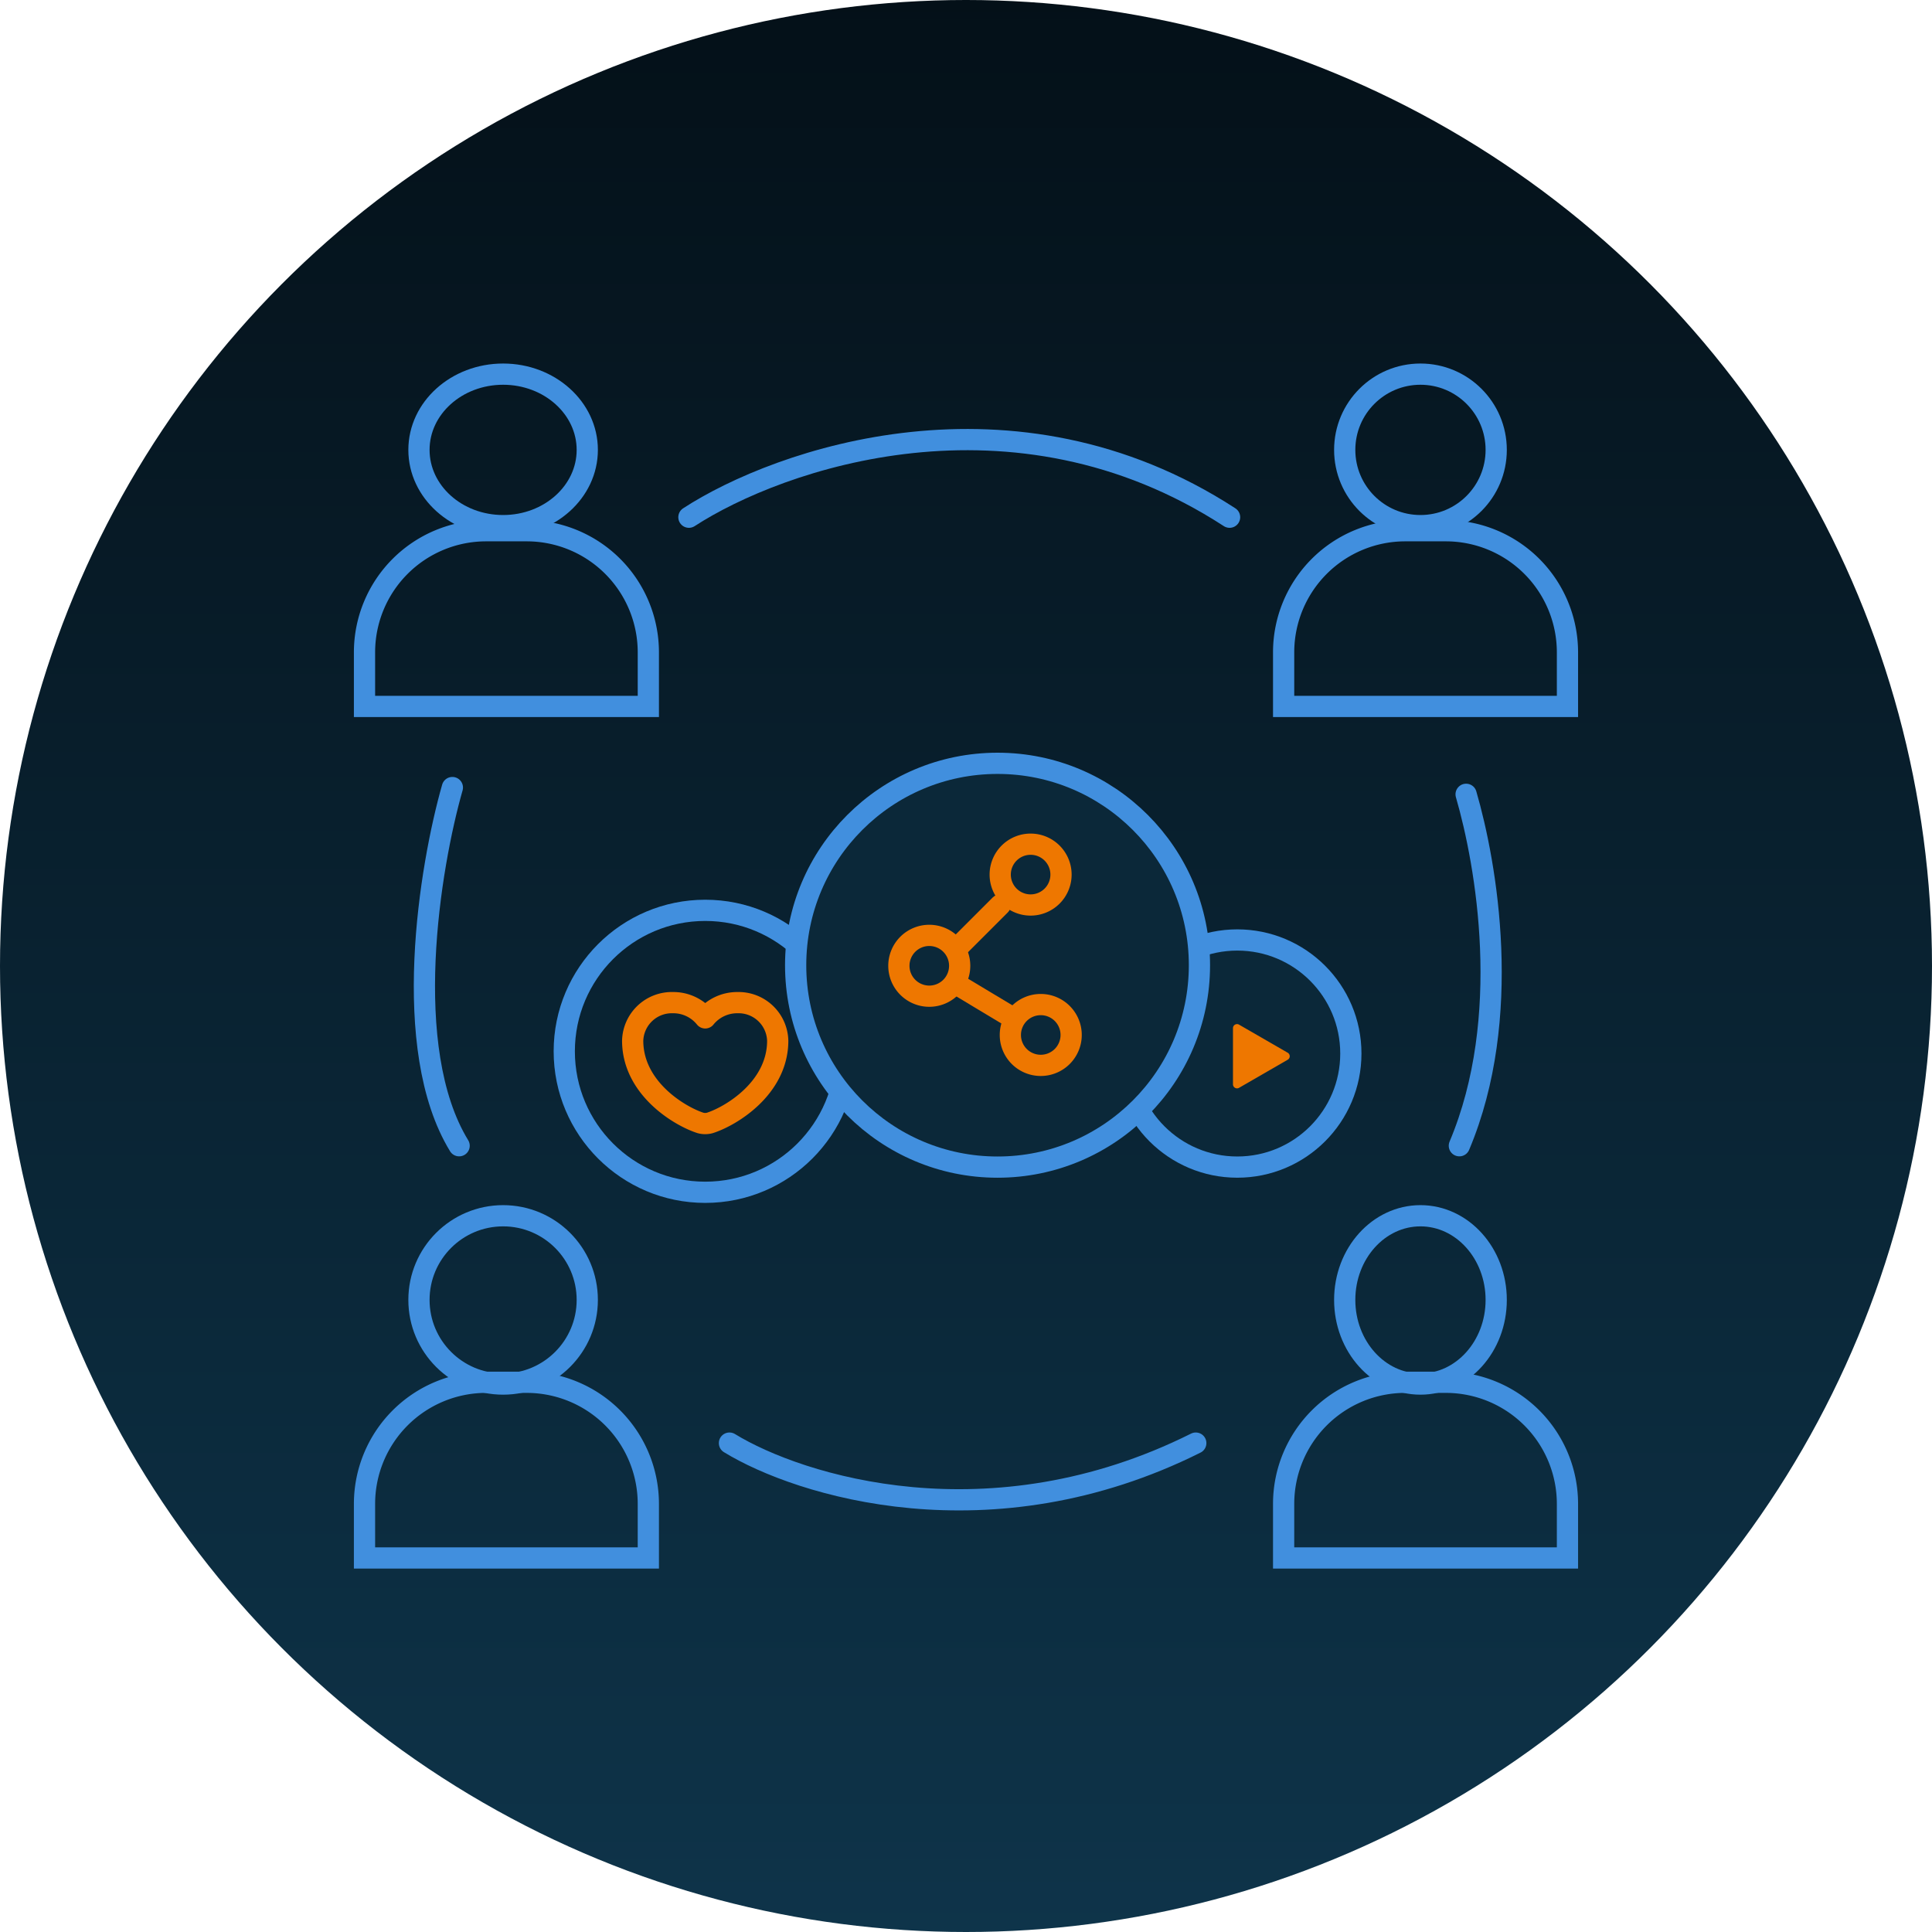 <svg xmlns="http://www.w3.org/2000/svg" xmlns:xlink="http://www.w3.org/1999/xlink" width="118.324" height="118.324" viewBox="0 0 118.324 118.324">
  <defs>
    <linearGradient id="linear-gradient" x1="0.5" x2="0.5" y2="1" gradientUnits="objectBoundingBox">
      <stop offset="0" stop-color="#041018"/>
      <stop offset="1" stop-color="#0e344a"/>
    </linearGradient>
  </defs>
  <g id="Group_41547" data-name="Group 41547" transform="translate(-562 -2966.067)">
    <g id="Group_41534" data-name="Group 41534" transform="translate(68 -103)">
      <circle id="Ellipse_177" data-name="Ellipse 177" cx="59.162" cy="59.162" r="59.162" transform="translate(494 3069.067)" fill="url(#linear-gradient)"/>
    </g>
    <g id="Frame_2efef" data-name="Frame 2efef" transform="translate(569.324 2973.648)">
      <ellipse id="Ellipse_178" data-name="Ellipse 178" cx="6.955" cy="6.955" rx="6.955" ry="6.955" transform="translate(61.498 49.987)" fill="#0b2839" stroke="#418fde" stroke-width="1.3"/>
      <ellipse id="Ellipse_179" data-name="Ellipse 179" cx="8.633" cy="8.634" rx="8.633" ry="8.634" transform="translate(27.234 48.172)" fill="none" stroke="#418fde" stroke-width="1.3"/>
      <ellipse id="Ellipse_180" data-name="Ellipse 180" cx="5.154" cy="4.639" rx="5.154" ry="4.639" transform="translate(18.335 15.333)" fill="none" stroke="#418fde" stroke-width="1.3"/>
      <circle id="Ellipse_181" data-name="Ellipse 181" cx="4.639" cy="4.639" r="4.639" transform="translate(75.032 15.333)" fill="none" stroke="#418fde" stroke-width="1.3"/>
      <circle id="Ellipse_182" data-name="Ellipse 182" cx="5.154" cy="5.154" r="5.154" transform="translate(18.335 66.877)" fill="none" stroke="#418fde" stroke-width="1.3"/>
      <ellipse id="Ellipse_183" data-name="Ellipse 183" cx="4.639" cy="5.154" rx="4.639" ry="5.154" transform="translate(75.032 66.877)" fill="none" stroke="#418fde" stroke-width="1.3"/>
      <path id="Path_44430" data-name="Path 44430" d="M15,34.45A7.45,7.45,0,0,1,22.45,27h2.483a7.45,7.45,0,0,1,7.45,7.45v3.311H15Z" transform="translate(0 -2.077)" fill="none" stroke="#418fde" stroke-width="1.3"/>
      <path id="Path_44431" data-name="Path 44431" d="M83,34.45A7.45,7.45,0,0,1,90.45,27h2.483a7.45,7.45,0,0,1,7.45,7.45v3.311H83Z" transform="translate(-11.709 -2.077)" fill="none" stroke="#418fde" stroke-width="1.3"/>
      <path id="Path_44432" data-name="Path 44432" d="M15,97.45A7.45,7.45,0,0,1,22.45,90h2.483a7.45,7.45,0,0,1,7.45,7.45v3.311H15Z" transform="translate(0 -12.924)" fill="none" stroke="#418fde" stroke-width="1.3"/>
      <path id="Path_44433" data-name="Path 44433" d="M83,97.45A7.45,7.45,0,0,1,90.45,90h2.483a7.45,7.45,0,0,1,7.45,7.45v3.311H83Z" transform="translate(-11.709 -12.924)" fill="none" stroke="#418fde" stroke-width="1.3"/>
      <path id="Path_44434" data-name="Path 44434" d="M39,25.011c5.519-3.587,19.868-8.609,33.113,0" transform="translate(-4.132 -0.916)" fill="none" stroke="#418fde" stroke-linecap="round" stroke-width="1.3"/>
      <path id="Path_44435" data-name="Path 44435" d="M21.144,46c-1.38,4.829-3.228,15.977.414,21.937" transform="translate(-0.763 -5.348)" fill="none" stroke="#418fde" stroke-linecap="round" stroke-width="1.3"/>
      <path id="Path_44436" data-name="Path 44436" d="M96.414,46.5c1.242,4.277,2.9,13.659-.414,21.523" transform="translate(-13.947 -5.434)" fill="none" stroke="#418fde" stroke-linecap="round" stroke-width="1.3"/>
      <path id="Path_44437" data-name="Path 44437" d="M42,94.5c4.277,2.621,15.977,6.291,28.56,0" transform="translate(-4.649 -13.699)" fill="none" stroke="#418fde" stroke-linecap="round" stroke-width="1.3"/>
      <ellipse id="Ellipse_184" data-name="Ellipse 184" cx="12.365" cy="12.365" rx="12.365" ry="12.365" transform="translate(41.405 39.168)" fill="#0b2839" stroke="#418fde" stroke-width="1.3"/>
      <path id="Path_44440" data-name="Path 44440" d="M65.223,62.362A1.862,1.862,0,1,1,63.362,60.5,1.862,1.862,0,0,1,65.223,62.362Z" transform="translate(-7.566 -16.379)" fill="none" stroke="#e70" stroke-width="1.3"/>
      <path id="Path_44441" data-name="Path 44441" d="M60.223,66.862A1.862,1.862,0,1,1,58.362,65,1.862,1.862,0,0,1,60.223,66.862Z" transform="translate(-8.772 -15.294)" fill="none" stroke="#e70" stroke-width="1.3"/>
      <path id="Path_44442" data-name="Path 44442" d="M61.982,63.5,59.5,65.982" transform="translate(-8.048 -15.656)" fill="none" stroke="#e70" stroke-linecap="round" stroke-width="1.3"/>
      <path id="Path_44443" data-name="Path 44443" d="M59.5,67.5l3.1,1.862" transform="translate(-8.048 -14.691)" fill="none" stroke="#e70" stroke-linecap="round" stroke-width="1.3"/>
      <path id="Path_44444" data-name="Path 44444" d="M65.723,70.276a1.862,1.862,0,1,1-1.862-1.862A1.862,1.862,0,0,1,65.723,70.276Z" transform="translate(-7.445 -14.471)" fill="none" stroke="#e70" stroke-width="1.3"/>
      <path id="Path_44445" data-name="Path 44445" d="M76.351,70.667a.248.248,0,0,1,0,.43l-2.979,1.72A.248.248,0,0,1,73,72.6V69.163a.248.248,0,0,1,.372-.215Z" transform="translate(-4.811 -13.775)" fill="#e70"/>
      <path id="Path_44446" data-name="Path 44446" d="M43.532,75.894a1.114,1.114,0,0,1-.551,0c-1.284-.409-4.164-2.128-4.164-5.043a2.4,2.4,0,0,1,2.468-2.328,2.508,2.508,0,0,1,1.975.933,2.519,2.519,0,0,1,1.975-.933A2.4,2.4,0,0,1,47.7,70.852C47.7,73.766,44.823,75.486,43.532,75.894Z" transform="translate(-7.393 -14.698)" fill="none" stroke="#e70" stroke-linecap="round" stroke-linejoin="round" stroke-width="1.3"/>
    </g>
  </g>
</svg>
